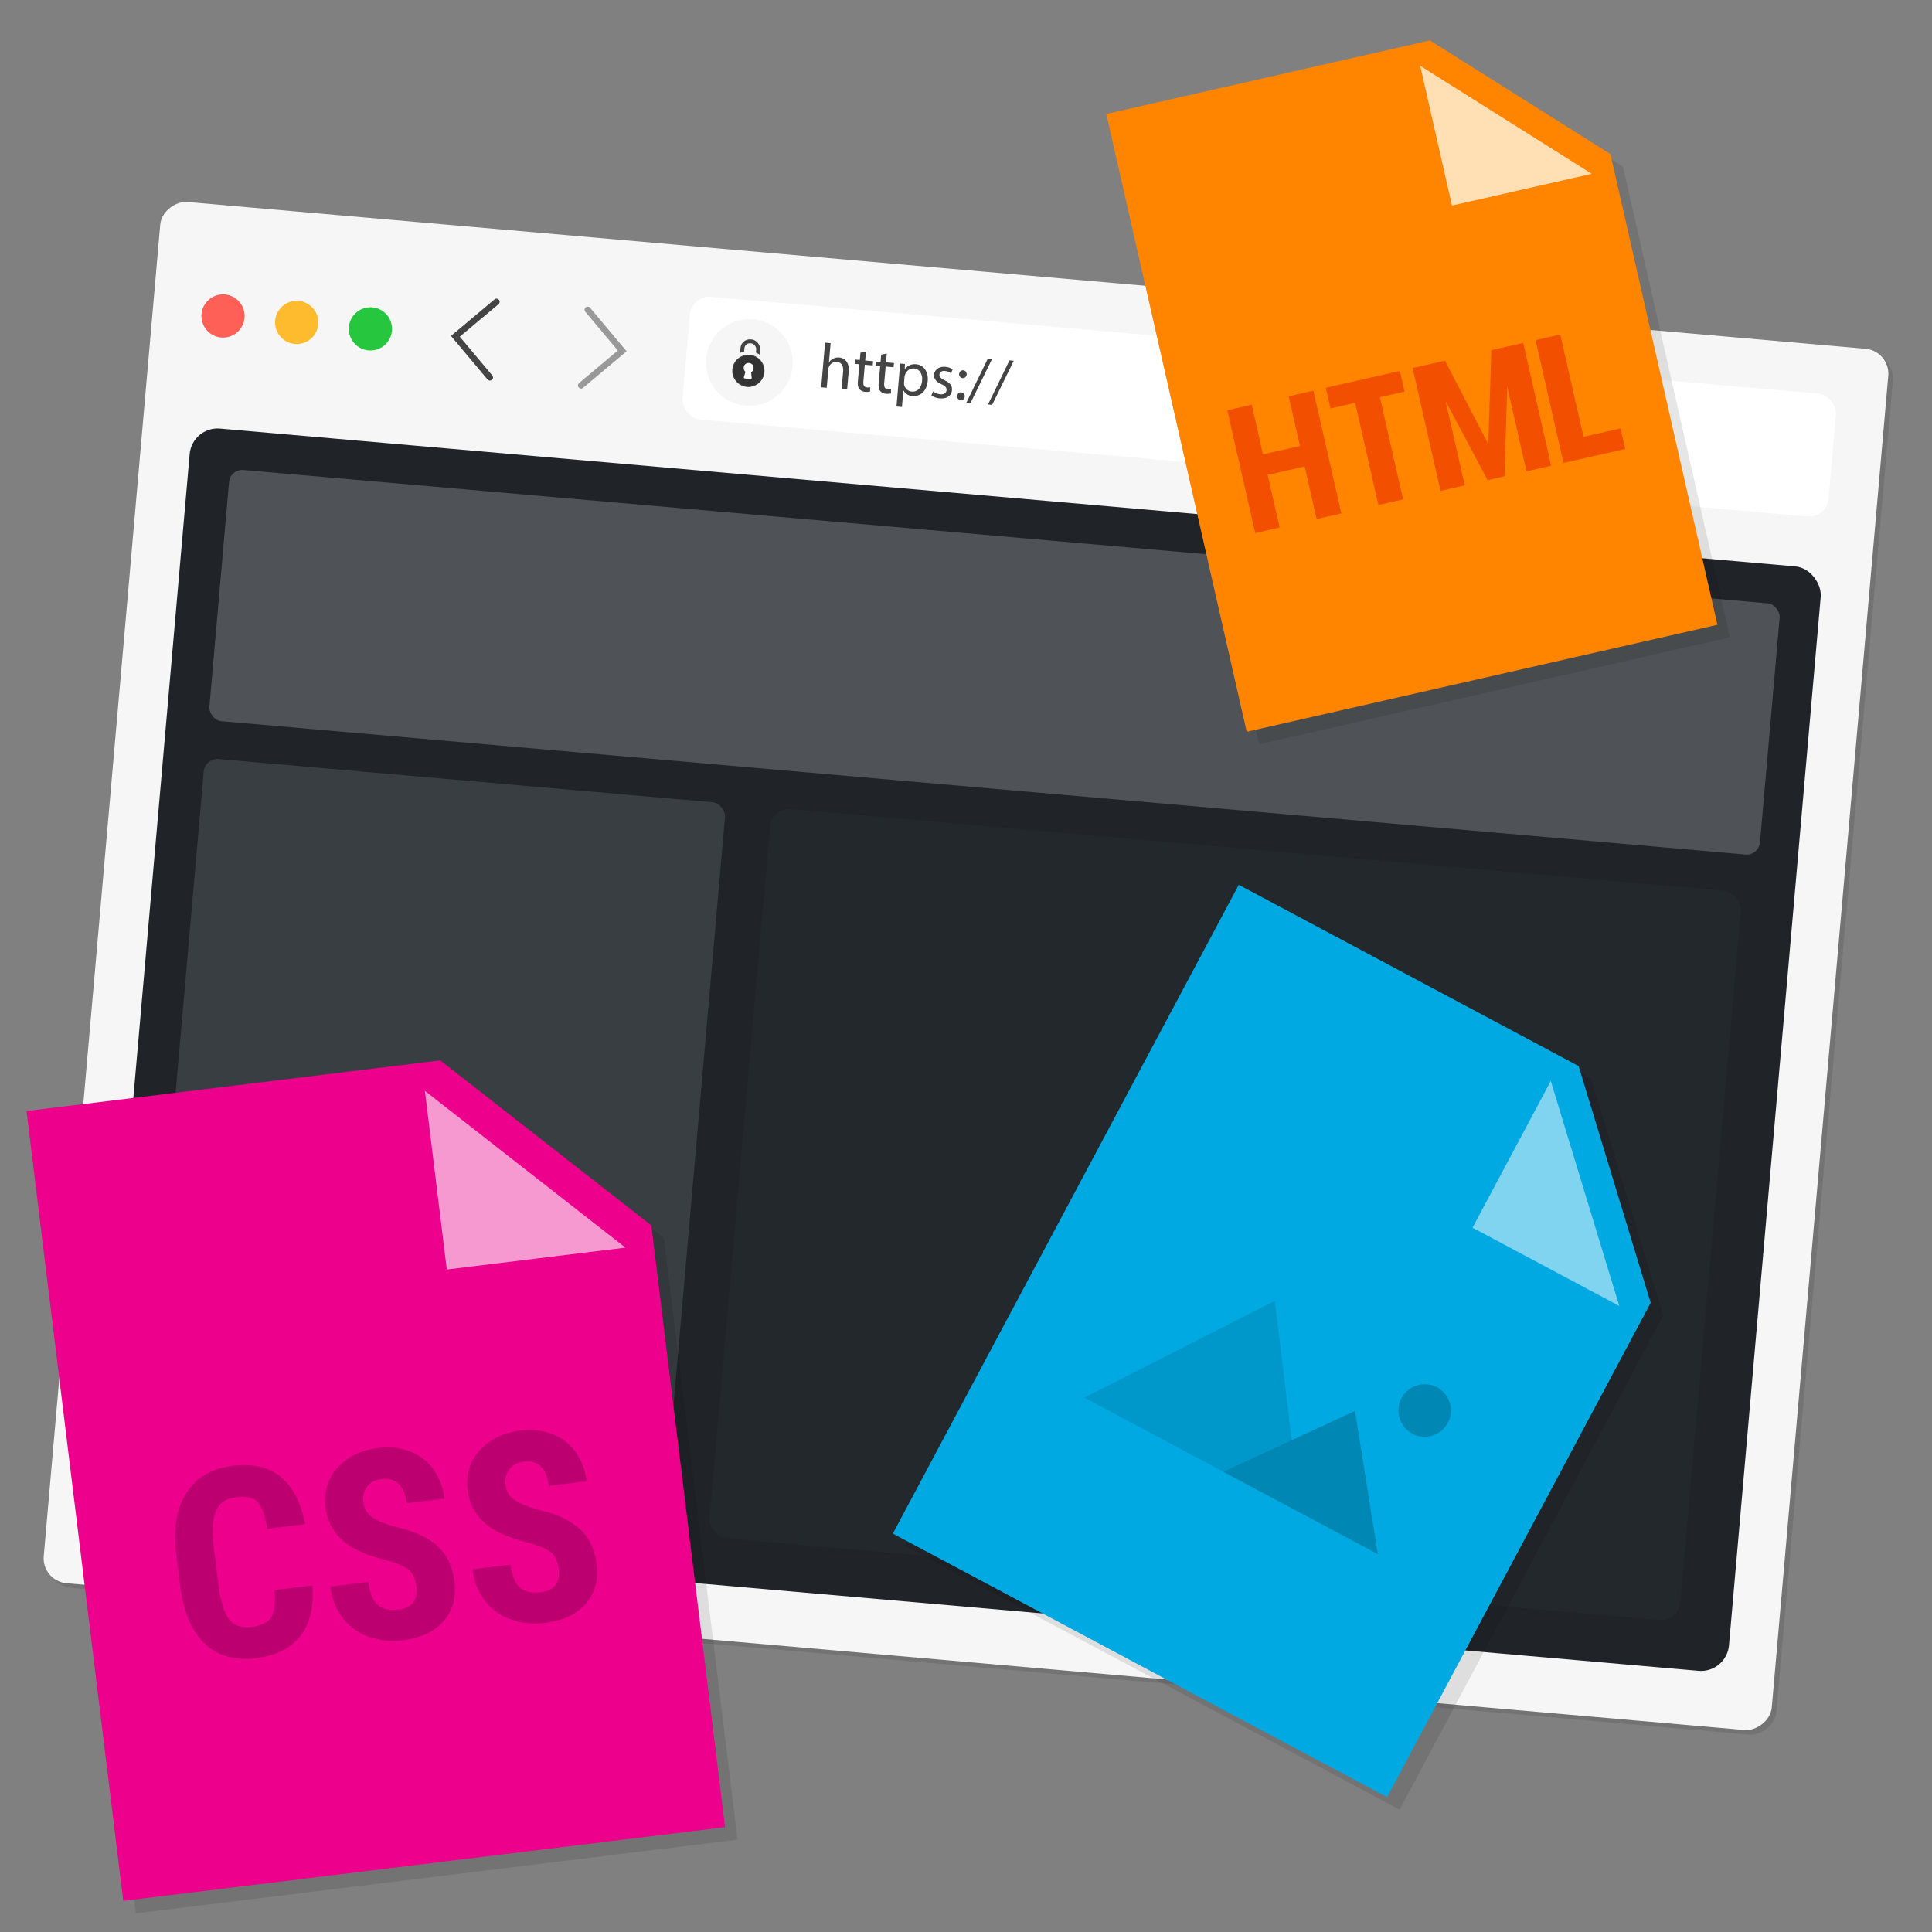 <svg xmlns="http://www.w3.org/2000/svg" xmlns:xlink="http://www.w3.org/1999/xlink" viewBox="0 0 1080 1080"><rect x="0" y="0" width="1080" height="1080" fill="#808080" stroke="none"/><defs><style>.cls-1,.cls-11,.cls-13,.cls-15,.cls-16{fill:none;}.cls-2{isolation:isolate;}.cls-3{clip-path:url(#clip-path);}.cls-4{mix-blend-mode:multiply;opacity:0.1;}.cls-5{fill:#f6f6f6;}.cls-6{fill:#fff;}.cls-7{fill:#202429;}.cls-8{fill:#4f5357;}.cls-9{fill:#393e42;}.cls-10{fill:#23282d;}.cls-11,.cls-12,.cls-16{stroke:#444;}.cls-11,.cls-12,.cls-15,.cls-16{stroke-miterlimit:10;}.cls-11{stroke-width:2.21px;}.cls-12{fill:#333;stroke-width:0.38px;}.cls-13{stroke:#fff;stroke-linejoin:round;stroke-width:1.1px;}.cls-14{fill:#444;}.cls-15{stroke:#999;}.cls-15,.cls-16{stroke-linecap:round;stroke-width:3.49px;}.cls-17{fill:#fe5f57;}.cls-18{fill:#febb2e;}.cls-19{fill:#26c73f;}.cls-20{fill:#00a9e1;}.cls-21{fill:#80d4f0;}.cls-22{fill:#0098cb;}.cls-23{fill:#0087b4;}.cls-24{fill:#ec008c;}.cls-25{fill:#f799d1;}.cls-26{fill:#bd0070;}.cls-27{fill:#ff8400;}.cls-28{fill:#ffdfb3;}.cls-29{fill:#f25000;}</style><clipPath id="clip-path"><rect id="clipper" class="cls-1" width="1080" height="1080"/></clipPath></defs><g class="cls-2"><g id="Layer_1" data-name="Layer 1"><g class="cls-3"><g class="cls-4"><rect x="155.05" y="57.75" width="775.06" height="969.67" rx="13.95" transform="translate(-45.22 1035.81) rotate(-85)"/></g><rect class="cls-5" x="152.47" y="55.17" width="775.06" height="969.67" rx="13.95" transform="translate(-45.01 1030.88) rotate(-85)"/><rect class="cls-6" x="382.4" y="192.86" width="643.05" height="68.91" rx="10.92" transform="translate(22.49 -60.49) rotate(5)"/><rect class="cls-7" x="78.64" y="276.92" width="915.26" height="619.75" rx="15.68" transform="translate(53.18 -44.51) rotate(5)"/><rect class="cls-8" x="120.89" y="299.72" width="870.1" height="140.96" rx="7.46" transform="translate(34.38 -47.04) rotate(5)"/><rect class="cls-9" x="96.16" y="435.6" width="292.5" height="409.24" rx="7.75" transform="translate(56.72 -18.69) rotate(5)"/><rect class="cls-10" x="412.54" y="474.32" width="544.67" height="409.24" rx="10.73" transform="translate(61.78 -57.11) rotate(5)"/><circle class="cls-5" cx="418.89" cy="202.65" r="24.26"/><rect class="cls-11" x="414.8" y="190.81" width="8.82" height="13.23" rx="4.16" transform="translate(18.8 -35.79) rotate(5)"/><circle class="cls-5" cx="418.34" cy="207.31" r="11.03"/><circle class="cls-12" cx="418.34" cy="207.31" r="8.82"/><circle class="cls-6" cx="418.49" cy="205.66" r="2.21"/><polygon class="cls-6" points="419.66 211.3 416.36 211.01 417.94 205.62 419.04 205.71 419.66 211.3"/><circle class="cls-13" cx="418.49" cy="205.66" r="2.21"/><polygon class="cls-13" points="419.66 211.3 416.36 211.01 417.94 205.62 419.04 205.71 419.66 211.3"/><path class="cls-14" d="M461.23,191.56l3.09.27-.93,10.62h.08a5.74,5.74,0,0,1,2.4-2,6.39,6.39,0,0,1,3.25-.6c2.28.2,5.82,1.93,5.3,7.8l-.88,10.13-3.1-.27.86-9.78c.24-2.74-.58-5.15-3.5-5.41a4.48,4.48,0,0,0-4.42,2.73,3.83,3.83,0,0,0-.34,1.46l-.9,10.28-3.1-.27Z"/><path class="cls-14" d="M484.08,196.64l-.43,4.89,4.43.39-.21,2.36-4.43-.39-.8,9.18c-.19,2.11.31,3.36,2,3.51a7,7,0,0,0,1.81-.05l-.06,2.33a7.36,7.36,0,0,1-2.78.18,4.3,4.3,0,0,1-3.23-1.59c-.8-1-1-2.53-.81-4.54l.82-9.29-2.64-.23L478,201l2.64.24.36-4.09Z"/><path class="cls-14" d="M495.72,197.66l-.43,4.89,4.44.39-.21,2.35-4.43-.38-.81,9.18c-.18,2.11.31,3.36,2,3.51a7.05,7.05,0,0,0,1.81,0l-.06,2.33a7.59,7.59,0,0,1-2.78.18,4.26,4.26,0,0,1-3.23-1.59c-.8-1-1-2.53-.81-4.54l.81-9.29-2.64-.23.21-2.36,2.64.23.35-4.08Z"/><path class="cls-14" d="M502.72,208.8c.19-2.18.28-4,.35-5.57l2.78.24-.12,2.94h.07a6.76,6.76,0,0,1,6.35-2.78c4.11.36,6.9,4.12,6.45,9.29-.54,6.12-4.53,8.82-8.54,8.47a6,6,0,0,1-5-3.13H505l-.81,9.25-3.06-.26Zm2.67,4.81a6.74,6.74,0,0,0,0,1.28,4.8,4.8,0,0,0,4.32,4c3.28.28,5.41-2.23,5.75-6.13.3-3.41-1.24-6.49-4.51-6.78a5,5,0,0,0-5,3.43,5.59,5.59,0,0,0-.32,1.25Z"/><path class="cls-14" d="M521.59,218.82a8.22,8.22,0,0,0,4,1.59c2.25.19,3.4-.84,3.53-2.25s-.68-2.36-2.9-3.41c-3-1.35-4.26-3.17-4.08-5.21.24-2.74,2.66-4.8,6.31-4.48a8.48,8.48,0,0,1,4.1,1.42l-1,2.18a6.69,6.69,0,0,0-3.4-1.29c-1.83-.16-2.94.81-3,2.08s.84,2.13,3,3.17c2.86,1.38,4.24,3,4,5.52-.26,3-2.77,4.9-6.81,4.55a9.83,9.83,0,0,1-4.69-1.58Z"/><path class="cls-14" d="M536.18,209a2.1,2.1,0,1,1,4.18.37,2.1,2.1,0,1,1-4.18-.37Zm-1.09,12.42a2.11,2.11,0,1,1,4.19.37,2.1,2.1,0,1,1-4.19-.37Z"/><path class="cls-14" d="M540.23,225.06l12-24.65,2.39.21-12.09,24.64Z"/><path class="cls-14" d="M552.3,226.11l12-24.65,2.4.21-12.09,24.65Z"/><polyline class="cls-15" points="328.53 173.16 347.82 196.16 324.83 215.46"/><polyline class="cls-16" points="277.56 168.7 254.56 188 273.86 211"/><circle class="cls-17" cx="124.67" cy="176.64" r="12.08"/><circle class="cls-18" cx="165.86" cy="180.24" r="12.08"/><circle class="cls-19" cx="207.06" cy="183.84" r="12.08"/></g><g class="cls-4"><polygon points="782.41 1011.61 506.1 864.28 699.47 501.62 889.43 602.91 929.74 735.3 782.41 1011.61"/><polygon points="912.18 737.03 830.15 693.29 873.89 611.26 912.18 737.03"/><polygon points="719.64 734.17 613.15 788.29 734.04 852.75 719.64 734.17"/><polygon points="764.43 795.76 690.87 829.73 777.21 875.77 764.43 795.76"/><circle cx="803.4" cy="795.47" r="14.68"/></g><polygon class="cls-20" points="775.41 1004.61 499.1 857.28 692.47 494.62 882.43 595.91 922.74 728.3 775.41 1004.61"/><polygon class="cls-21" points="905.18 730.03 823.15 686.29 866.89 604.26 905.18 730.03"/><polygon class="cls-22" points="712.64 727.17 606.15 781.29 727.04 845.75 712.64 727.17"/><polygon class="cls-23" points="757.43 788.76 683.87 822.73 770.21 868.77 757.43 788.76"/><circle class="cls-23" cx="796.4" cy="788.47" r="14.68"/><g class="cls-4"><polygon points="412.3 1028.39 75.91 1069.59 21.83 628.07 253.11 599.75 371.1 692 412.3 1028.39"/><polygon points="356.62 704.44 256.75 716.67 244.52 616.8 356.62 704.44"/><path d="M181.62,893.23q1.41,18-6.74,28.32t-25,12.4q-17.73,2.17-28.62-8.33t-13.54-32.17l-2.16-17.61q-2.64-21.55,5.7-34.43t25.74-15q17.09-2.1,27.15,6.37T177.57,859l-21.2,2.59q-1.65-11-5.29-14.85t-12-2.79q-8.49,1-11.28,7.38t-1.35,20l2.42,19.77q1.92,15.58,6.12,21t12.67,4.36c5.56-.68,9.22-2.5,11-5.47s2.37-8,1.79-15.13l21.13-2.59Z"/><path d="M239.73,893.63q-.78-6.39-4.46-9.26T222.54,879q-16.46-4-24.34-11.21A28.22,28.22,0,0,1,189,849.73q-1.62-13.23,6.78-22.38t22.84-10.94a36,36,0,0,1,17.67,2,28.23,28.23,0,0,1,13,10,34.72,34.72,0,0,1,6.12,16.33l-21.06,2.58c-.59-4.89-2.1-8.48-4.49-10.8s-5.57-3.21-9.49-2.73q-5.54.68-8.22,4.33a12.41,12.41,0,0,0-2,9.18,10.92,10.92,0,0,0,4.41,7.38q3.87,3.06,13.1,5.73,16,3.66,23.89,10.86T261,890.9q1.66,13.65-6.08,22.4t-22.7,10.58a41.09,41.09,0,0,1-19-1.9,31.55,31.55,0,0,1-14.51-10.33,34.83,34.83,0,0,1-7-17.75l21.2-2.6q1.11,9.06,5.13,12.72c2.68,2.45,6.69,3.35,12,2.69Q241.15,905.33,239.73,893.63Z"/><path d="M319.21,883.89q-.78-6.39-4.45-9.26T302,869.3q-16.47-4-24.35-11.21A28.23,28.23,0,0,1,268.47,840q-1.62-13.23,6.78-22.38t22.84-10.94a36,36,0,0,1,17.68,2,28.42,28.42,0,0,1,13,10A34.72,34.72,0,0,1,334.89,835l-21.05,2.58c-.6-4.89-2.11-8.48-4.49-10.79s-5.56-3.22-9.49-2.73q-5.53.68-8.22,4.32a12.39,12.39,0,0,0-2,9.19A10.9,10.9,0,0,0,294,845c2.59,2,6.94,3.94,13.1,5.72q16,3.66,23.9,10.86t9.44,19.63q1.68,13.65-6.08,22.4t-22.7,10.58a40.94,40.94,0,0,1-19-1.9,31.53,31.53,0,0,1-14.51-10.33,35,35,0,0,1-6.94-17.75l21.2-2.59q1.11,9,5.14,12.72t12,2.69C317,896.06,320.17,891.7,319.21,883.89Z"/></g><polygon class="cls-24" points="405.3 1021.39 68.91 1062.59 14.83 621.07 246.11 592.75 364.1 685 405.3 1021.39"/><polygon class="cls-25" points="349.62 697.44 249.75 709.67 237.52 609.8 349.62 697.44"/><path class="cls-26" d="M174.62,886.23q1.41,18-6.74,28.32t-25,12.4q-17.73,2.17-28.62-8.33t-13.54-32.17l-2.16-17.61q-2.64-21.55,5.7-34.43t25.74-15q17.09-2.1,27.15,6.37T170.57,852l-21.2,2.59q-1.65-11-5.29-14.85t-12-2.79q-8.49,1-11.28,7.38t-1.35,20l2.42,19.77q1.92,15.58,6.12,21t12.67,4.36c5.56-.68,9.22-2.5,11-5.47s2.37-8,1.79-15.13l21.13-2.59Z"/><path class="cls-26" d="M232.73,886.63q-.78-6.39-4.46-9.26T215.54,872q-16.46-4-24.34-11.21A28.22,28.22,0,0,1,182,842.73q-1.62-13.23,6.78-22.38t22.84-10.94a36,36,0,0,1,17.67,2,28.23,28.23,0,0,1,13,10,34.72,34.72,0,0,1,6.12,16.33l-21.06,2.58c-.59-4.89-2.1-8.48-4.49-10.8s-5.57-3.21-9.49-2.73q-5.54.68-8.22,4.33a12.41,12.41,0,0,0-2,9.18,10.92,10.92,0,0,0,4.41,7.38q3.87,3.06,13.1,5.73,16,3.66,23.89,10.86T254,883.9q1.67,13.65-6.08,22.4t-22.7,10.58a41.09,41.09,0,0,1-19-1.9,31.55,31.55,0,0,1-14.51-10.33,34.83,34.83,0,0,1-7-17.75l21.2-2.6q1.11,9.06,5.13,12.72c2.68,2.45,6.69,3.35,12,2.69Q234.15,898.33,232.73,886.63Z"/><path class="cls-26" d="M312.21,876.89q-.78-6.39-4.45-9.26T295,862.3q-16.47-4-24.35-11.21A28.23,28.23,0,0,1,261.47,833q-1.62-13.23,6.78-22.38t22.84-10.94a36,36,0,0,1,17.68,2,28.42,28.42,0,0,1,13,10A34.72,34.72,0,0,1,327.89,828l-21.05,2.58c-.6-4.89-2.11-8.48-4.49-10.79s-5.56-3.22-9.49-2.73q-5.53.68-8.22,4.32a12.39,12.39,0,0,0-2,9.19A10.9,10.9,0,0,0,287,838c2.59,2,6.94,3.94,13.1,5.72q16,3.66,23.9,10.86t9.44,19.63q1.68,13.65-6.08,22.4t-22.7,10.58a40.94,40.94,0,0,1-19-1.9,31.53,31.53,0,0,1-14.51-10.33,35,35,0,0,1-6.94-17.75l21.2-2.59q1.11,9,5.14,12.72t12,2.69C310,889.06,313.17,884.7,312.21,876.89Z"/><g class="cls-4"><polygon points="967.05 356.26 703.92 416.06 625.43 70.7 806.33 29.59 907.25 93.13 967.05 356.26"/><polygon points="896.78 104.15 818.66 121.91 800.91 43.79 896.78 104.15"/><path d="M756.82,294,743,297.14l-6.68-29.38-20.69,4.71,6.67,29.38L708.67,305l-15.6-68.66,13.66-3.1L713,261l20.7-4.7-6.32-27.78,13.79-3.13Zm32.69-79.64-41.39,9.41,2.63,11.55,13.79-3.13,13,57.1,13.8-3.13-13-57.11,13.8-3.13Zm7.15-1.62,15.6,68.66,13.55-3.08-4.22-18.58-6.51-28.63,23.49,44.31,9.43-2.15,1.57-50,6.51,28.62,4.22,18.58,13.8-3.13-15.6-68.66-17.84,4.06L839,255.34l-24.26-46.71ZM879.19,194l-13.8,3.13L881,265.78,915.49,258l-2.61-11.51-20.7,4.7Z"/></g><polygon class="cls-27" points="960.05 349.26 696.92 409.06 618.43 63.7 799.33 22.59 900.25 86.13 960.05 349.26"/><polygon class="cls-28" points="889.78 97.15 811.66 114.91 793.91 36.79 889.78 97.15"/><path class="cls-29" d="M749.82,287,736,290.14l-6.68-29.38-20.69,4.71,6.67,29.38L701.67,298l-15.6-68.66,13.66-3.1L706,254l20.7-4.7-6.32-27.78,13.79-3.13Zm32.69-79.64-41.39,9.41,2.63,11.55,13.79-3.13,13,57.1,13.8-3.13-13-57.11,13.8-3.13Zm7.15-1.62,15.6,68.66,13.55-3.08-4.22-18.58-6.51-28.63,23.49,44.31,9.43-2.15,1.57-50,6.51,28.62,4.22,18.58,13.8-3.13-15.6-68.66-17.84,4.06L832,248.34l-24.26-46.71ZM872.19,187l-13.8,3.13L874,258.78,908.49,251l-2.61-11.51-20.7,4.7Z"/></g></g></svg>